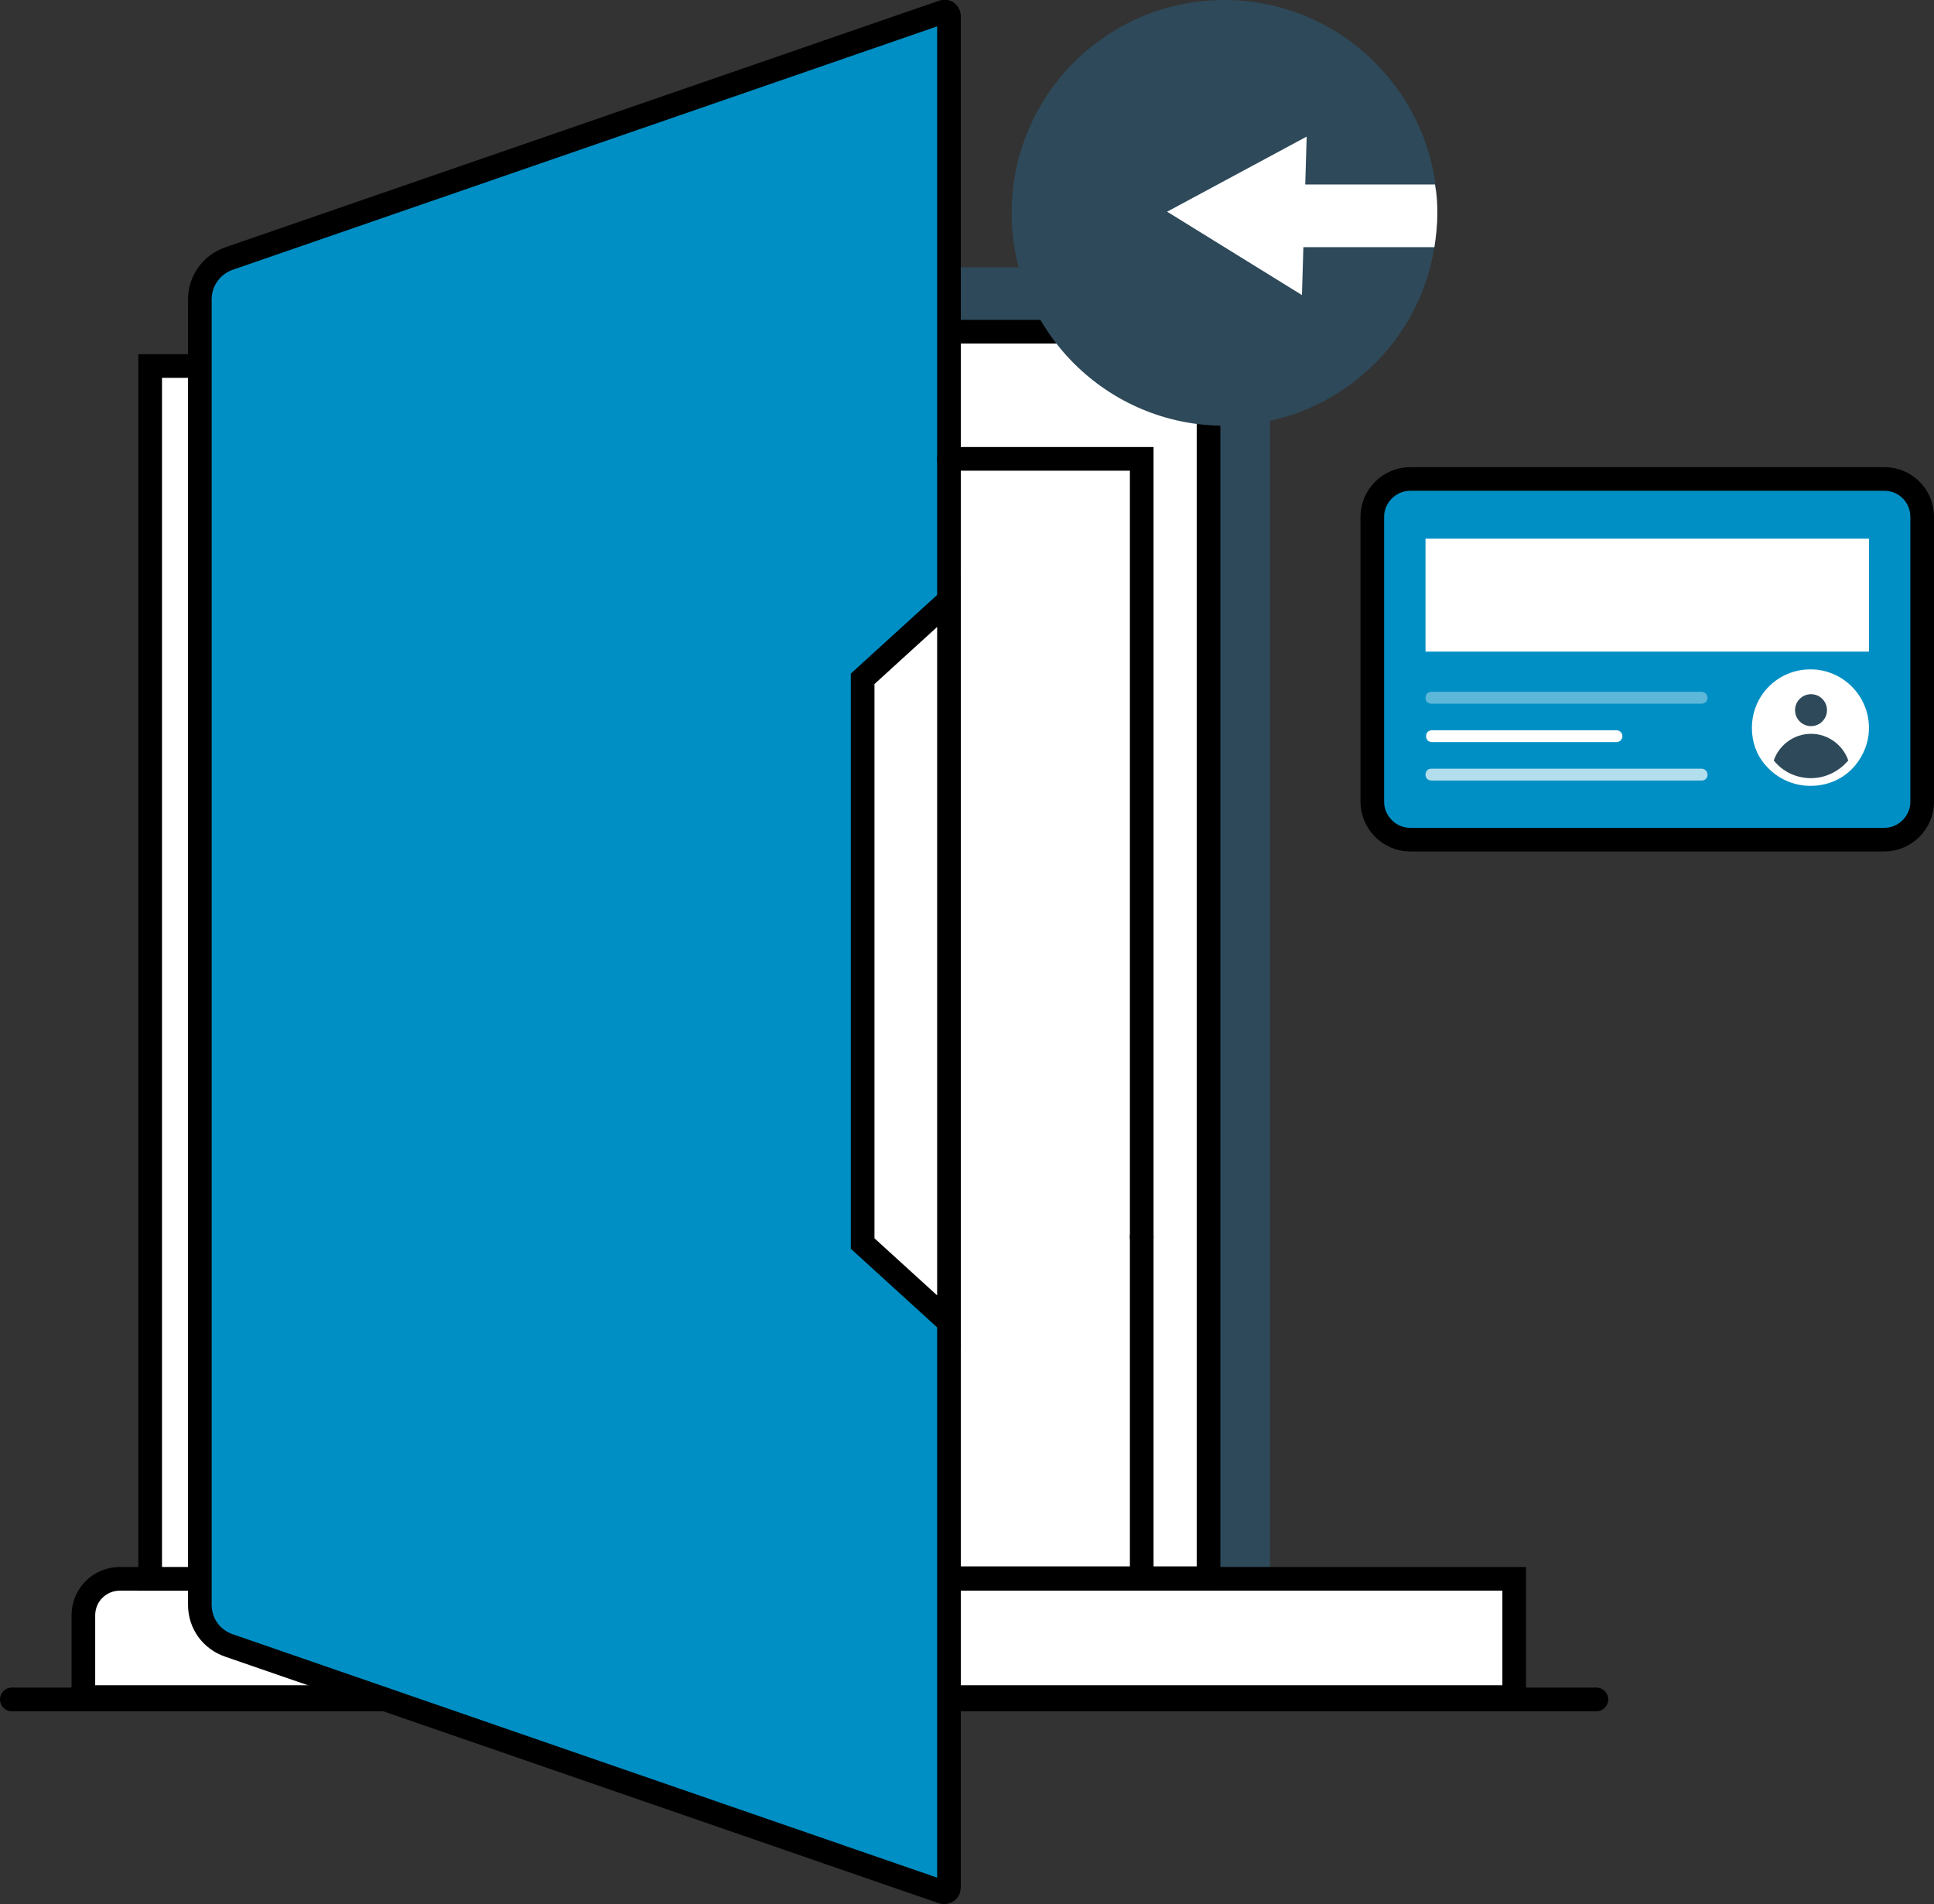 <?xml version="1.0" encoding="utf-8"?>
<!-- Generator: Adobe Illustrator 27.8.0, SVG Export Plug-In . SVG Version: 6.00 Build 0)  -->
<svg version="1.1" id="Layer_1" xmlns="http://www.w3.org/2000/svg" xmlns:xlink="http://www.w3.org/1999/xlink" x="0px" y="0px"
	 viewBox="0 0 327.1 322" style="enable-background:new 0 0 327.1 322;" xml:space="preserve">
<rect x="0" y="0" width="327.1" height="322" fill="#333333" stroke="none"/>
<style type="text/css">
	.st0{fill:#008FC4;stroke:#000000;stroke-width:4;stroke-miterlimit:10;}
	.st1{fill:#FFFFFF;}
	.st2{fill:none;stroke:#FFFFFF;stroke-miterlimit:10;}
	.st3{fill:#2E4959;}
	.st4{opacity:0.36;fill:#FFFFFF;}
	.st5{opacity:0.7;fill:#FFFFFF;}
	.st6{fill:#FFFFFF;stroke:#000000;stroke-width:4;stroke-linecap:round;stroke-miterlimit:10;}
	.st7{fill:#FFFFFF;stroke:#000000;stroke-width:4;stroke-miterlimit:10;}
	.st8{fill:none;stroke:#000000;stroke-width:4;stroke-linecap:round;stroke-miterlimit:10;}
</style>
<g>
	<path class="st0" d="M325.1,87.4v48.2c0,3.5-2.9,6.4-6.4,6.4h-80.2c-3.5,0-6.4-2.9-6.4-6.4V87.4c0-3.5,2.9-6.4,6.4-6.4h80.2
		C322.3,81,325.1,83.9,325.1,87.4z"/>
	<rect x="241.1" y="91.1" class="st1" width="75" height="19.1"/>
	<path class="st1" d="M316.1,123.1c0,2.4-0.9,4.6-2.3,6.3c-1.8,2.2-4.5,3.5-7.6,3.5s-5.8-1.4-7.6-3.5c-1.5-1.7-2.3-3.9-2.3-6.3
		c0-5.5,4.4-9.9,9.9-9.9S316.1,117.7,316.1,123.1z"/>
	<g>
		<circle class="st3" cx="306.3" cy="120.1" r="2.7"/>
		<path class="st3" d="M312.6,128.6c-1.5,1.8-3.8,3-6.3,3s-4.8-1.1-6.3-3c0.9-2.6,3.4-4.5,6.3-4.5
			C309.2,124.1,311.7,126,312.6,128.6z"/>
	</g>
	<path class="st4" d="M287.8,119h-45.7c-0.6,0-1-0.4-1-1l0,0c0-0.6,0.4-1,1-1h45.7c0.5,0,1,0.4,1,1l0,0
		C288.8,118.6,288.4,119,287.8,119z"/>
	<path class="st1" d="M273.4,125.5h-31.2c-0.6,0-1-0.4-1-1l0,0c0-0.6,0.4-1,1-1h31.2c0.5,0,1,0.4,1,1l0,0
		C274.4,125.1,273.9,125.5,273.4,125.5z"/>
	<path class="st5" d="M287.8,132h-45.7c-0.6,0-1-0.4-1-1l0,0c0-0.6,0.4-1,1-1h45.7c0.5,0,1,0.4,1,1l0,0
		C288.8,131.6,288.4,132,287.8,132z"/>
	<rect x="33.8" y="45.2" class="st3" width="181" height="232.7"/>
	<line class="st6" x1="2" y1="287.4" x2="270" y2="287.4"/>
	<path class="st7" d="M256.1,287h-242v-13.8c0-3.5,2.8-6.2,6.2-6.2h235.8V287z"/>
	<rect x="25.4" y="61.9" class="st7" width="26.1" height="205.1"/>
	<rect x="91.2" y="56.1" class="st7" width="113.2" height="210.8"/>
	<path class="st0" d="M159.5,320L38.8,278.3c-3-1-5-3.7-5-6.9V50.6c0-3.1,2-5.9,5-6.9L159.5,2c0.5-0.2,1,0.2,1,0.7v316.5
		C160.5,319.8,160,320.1,159.5,320z"/>
	<polygon class="st7" points="160.5,223.6 145.9,210.3 145.9,114.8 160.5,101.5 	"/>
	<path class="st3" d="M243.1,36c0,2-0.2,3.9-0.5,5.8C239.9,58.9,225,72,207.1,72c-19.9,0-36-16.1-36-36s16.1-36,36-36
		c18.2,0,33.3,13.6,35.7,31.2C243,32.8,243.1,34.4,243.1,36z"/>
	<g>
		<path class="st1" d="M243.1,36c0,2-0.2,3.9-0.5,5.8h-28.5V31.2h28.6C243,32.8,243.1,34.4,243.1,36z"/>
		<polygon class="st1" points="221,23.1 220.2,49.9 197.4,35.8 		"/>
	</g>
	<line class="st8" x1="193.1" y1="209.2" x2="193.1" y2="266.2"/>
	<polyline class="st8" points="160.5,77.6 193.1,77.6 193.1,209.2 	"/>
</g>
</svg>
